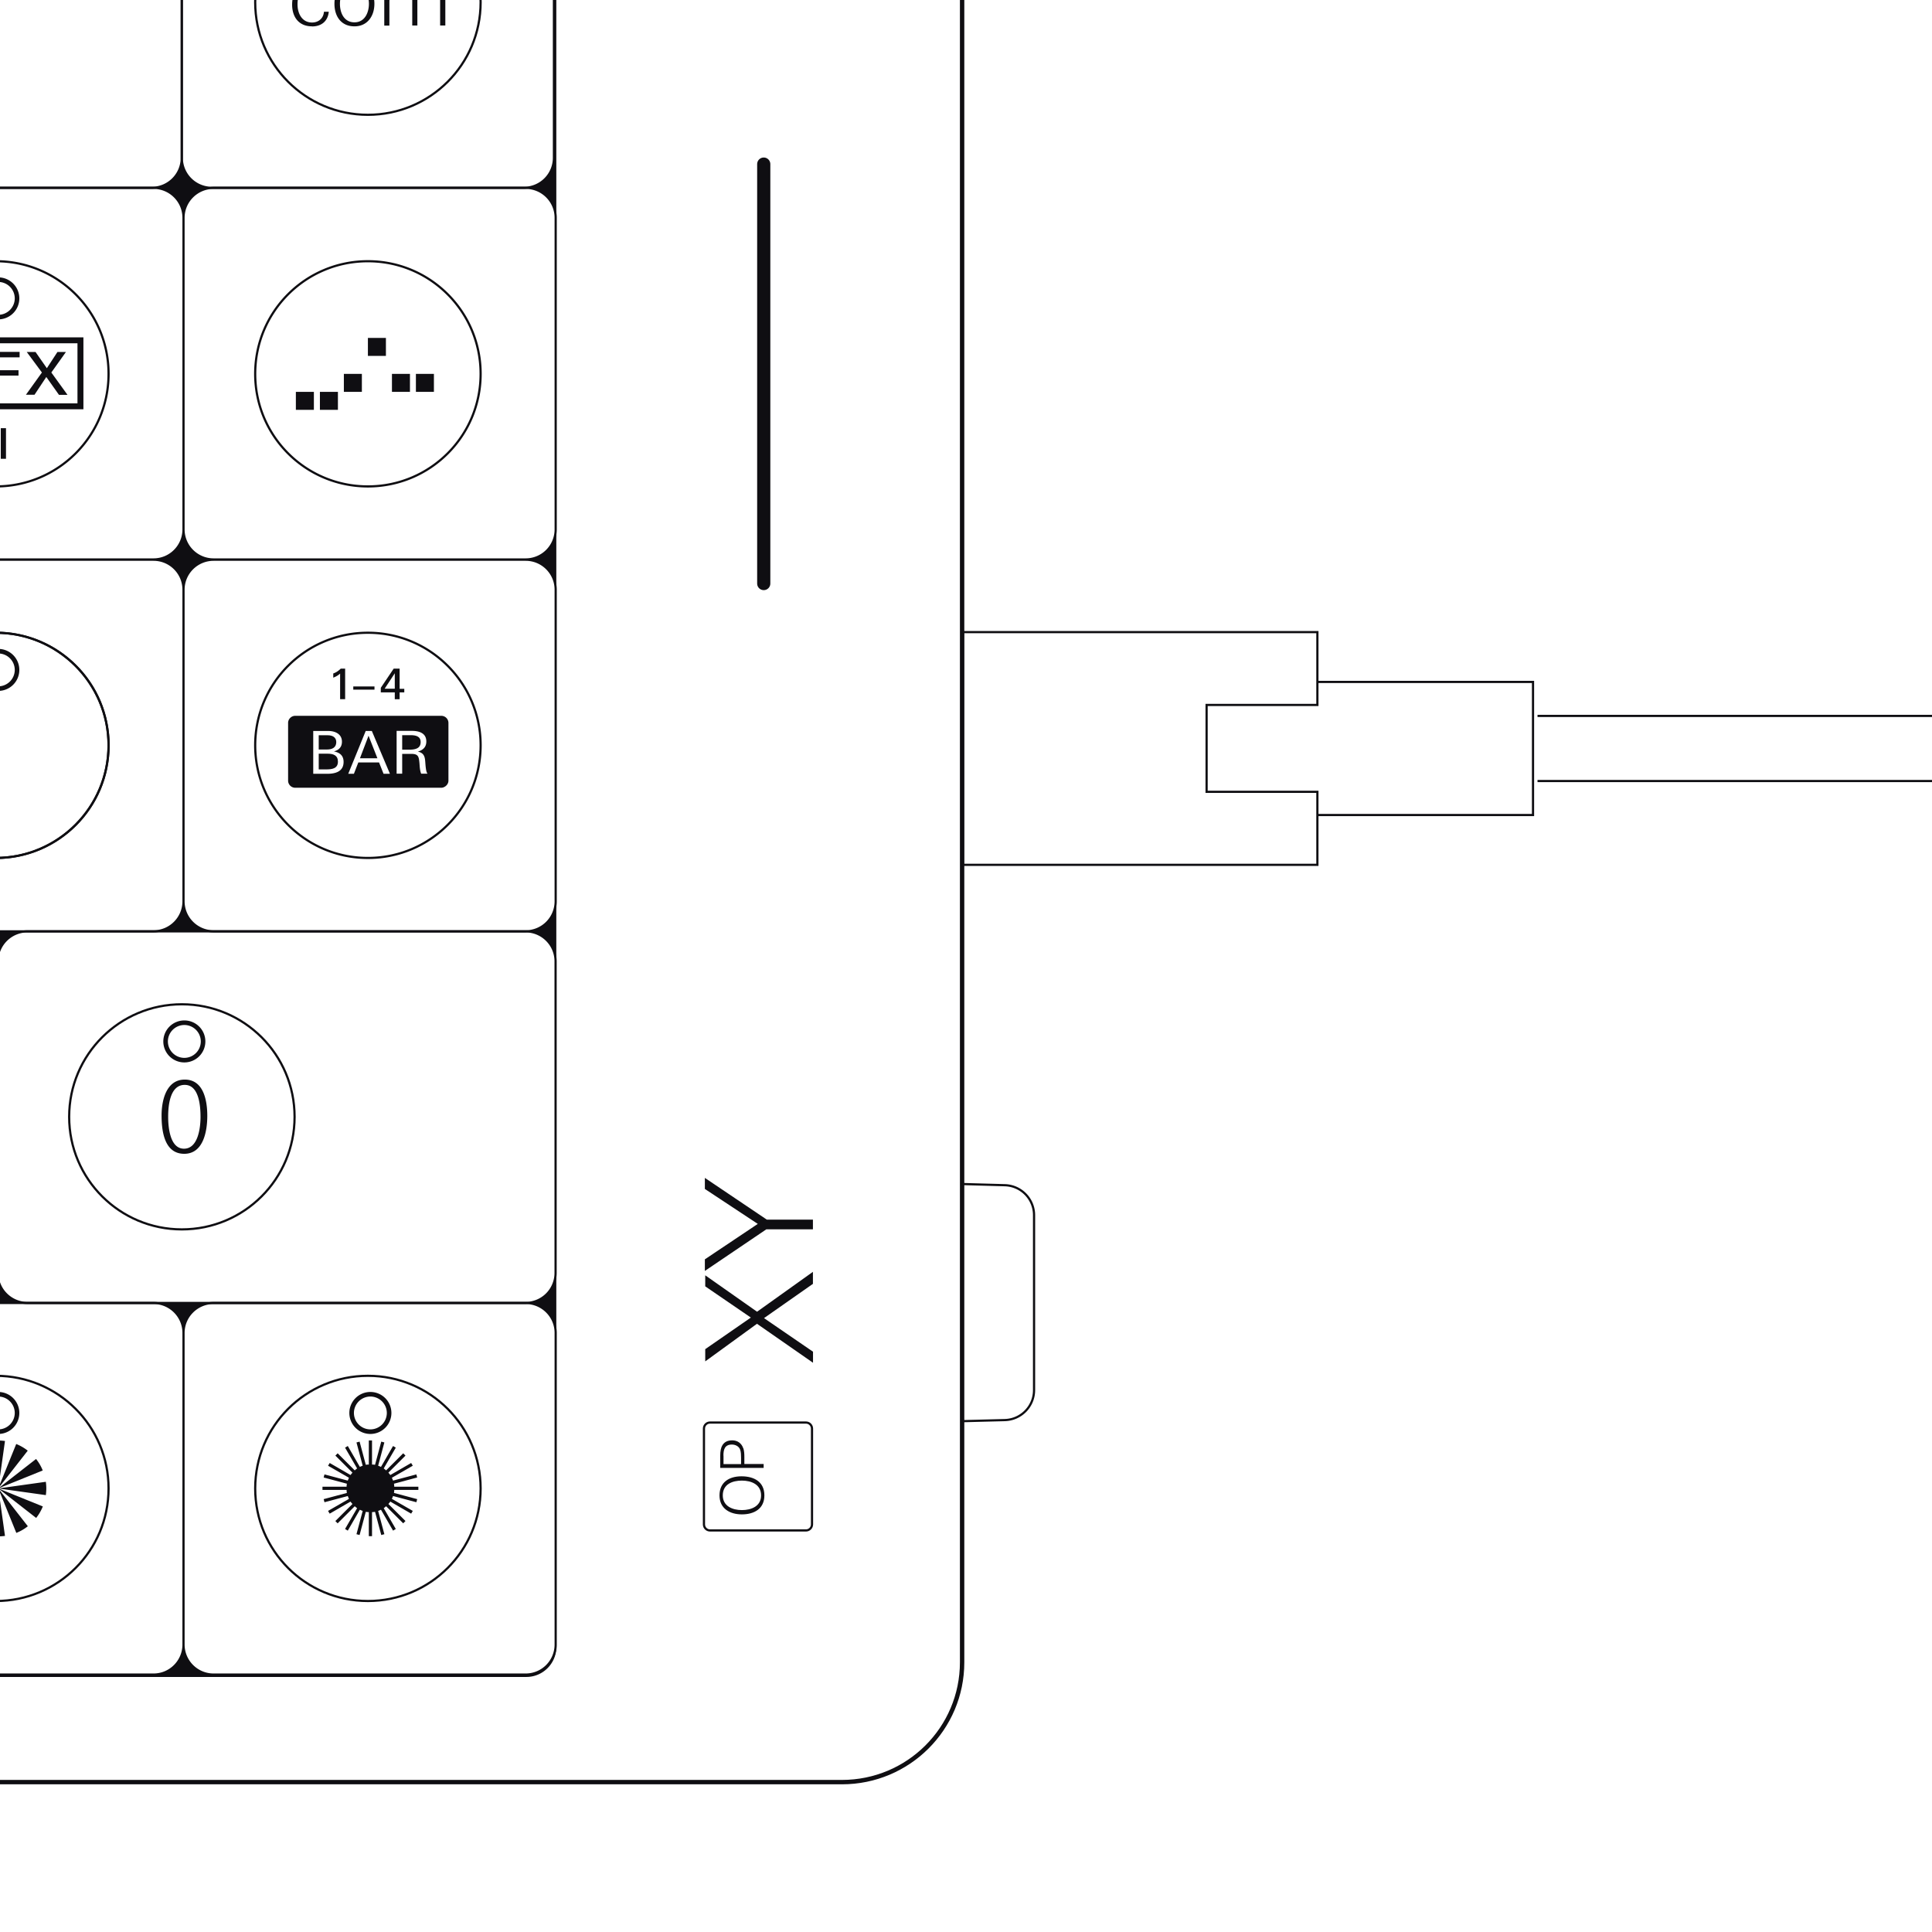 <svg width="440" height="440" fill="none" xmlns="http://www.w3.org/2000/svg"><g clip-path="url(#clip0_4621_65620)"><g clip-path="url(#clip1_4621_65620)"><path d="M35.008 296.741c3.747.021 6.787 3.077 6.787 6.819 0-3.742 3.04-6.798 6.808-6.819H35.008ZM48.624 212.107c-3.769 0-6.85-3.077-6.85-6.839 0 3.762-3.06 6.839-6.829 6.839H48.623ZM41.4 35.937c0 3.763-3.061 6.84-6.83 6.84h.396c3.768 0 6.829 3.056 6.829 6.819 0-3.763 3.081-6.82 6.85-6.82h-.396c-3.79 0-6.85-3.076-6.85-6.839ZM-.614 289.901c0 3.763-3.04 6.819-6.788 6.84H6.173c-3.748-.021-6.808-3.077-6.808-6.84h.02ZM-.614 218.926c0-3.763 3.06-6.819 6.85-6.819H-7.423c3.768 0 6.829 3.056 6.829 6.819h-.021Z" fill="#0F0E12"/><path d="M119.889-126.969H-1308.02c-3.77 0-6.83 3.056-6.83 6.819v495.247c-.02 3.763 3.04 6.819 6.81 6.819H119.868c3.769 0 6.829-3.056 6.829-6.819V-120.15c.021-3.763-3.039-6.819-6.808-6.819Zm6.663 247.54a6.833 6.833 0 0 1-6.829 6.84H48.645c-3.79 0-6.85-3.077-6.85-6.84 0 3.784-3.06 6.84-6.829 6.84h-71.078c-3.789 0-6.85-3.077-6.85-6.84 0 3.784-3.06 6.84-6.828 6.84h-71.057c-3.79 0-6.85-3.077-6.85-6.84a6.833 6.833 0 0 1-6.829 6.84h-71.057c-3.789 0-6.85-3.077-6.85-6.84 0 3.784-3.06 6.84-6.829 6.84h-71.057c-3.789 0-6.849-3.077-6.849-6.84 0 3.805-3.061 6.881-6.829 6.881h-71.078c-3.789 0-6.85-3.076-6.85-6.839 0 3.742-3.06 6.819-6.829 6.819h-71.078c-3.789 0-6.849-3.077-6.849-6.84v.083c0 3.721-2.978 6.736-6.683 6.819 3.685.083 6.683 3.098 6.683 6.819 0-3.763 3.081-6.819 6.849-6.819h71.078c3.769 0 6.829 3.056 6.829 6.819 0-3.763 3.081-6.819 6.85-6.819h71.078c3.768 0 6.829 3.056 6.829 6.819 0-3.763 3.081-6.819 6.849-6.819h71.057c3.769 0 6.829 3.056 6.829 6.819 0-3.763 3.082-6.819 6.85-6.819h71.057c3.768 0 6.829 3.056 6.829 6.819 0-3.763 3.081-6.819 6.85-6.819h71.057c3.768 0 6.829 3.056 6.829 6.819 0-3.763 3.08-6.819 6.85-6.819h71.077c3.769 0 6.83 3.056 6.83 6.819 0-3.763 3.08-6.819 6.849-6.819h71.078c3.768 0 6.829 3.056 6.829 6.819v70.975a6.833 6.833 0 0 1-6.829 6.84c3.768 0 6.829 3.056 6.829 6.819v70.975c0 3.763-3.04 6.819-6.788 6.84 3.769 0 6.829 3.056 6.829 6.819v70.975c0 3.784-3.06 6.84-6.829 6.84H48.686c-3.789 0-6.85-3.077-6.85-6.84 0 3.784-3.06 6.84-6.828 6.84H-36.07c-3.79 0-6.85-3.077-6.85-6.84 0 3.784-3.06 6.84-6.829 6.84h-71.057c-3.789 0-6.849-3.077-6.849-6.84a6.833 6.833 0 0 1-6.829 6.84h-71.057c-3.79 0-6.85-3.077-6.85-6.84 0 3.784-3.06 6.84-6.829 6.84h-71.057c-3.789 0-6.85-3.077-6.85-6.84 0 3.784-3.06 6.84-6.829 6.84h-71.078c-3.789 0-6.849-3.077-6.849-6.84a6.833 6.833 0 0 1-6.829 6.84h-71.078c-3.789 0-6.85-3.077-6.85-6.84 0 3.784-3.06 6.84-6.829 6.84h-71.078c-3.789 0-6.849-3.077-6.849-6.84a6.833 6.833 0 0 1-6.829 6.84h-71.057c-3.789 0-6.85-3.077-6.85-6.84 0 3.784-3.06 6.84-6.829 6.84h-71.057c-3.789 0-6.849-3.077-6.849-6.84 0 3.763-3.061 6.84-6.829 6.84h-71.078c-3.79 0-6.85-3.077-6.85-6.84 0 3.784-3.06 6.84-6.829 6.84h-71.078c-3.789 0-6.849-3.077-6.849-6.84a6.833 6.833 0 0 1-6.829 6.84h-71.058c-3.789 0-6.849-3.077-6.849-6.84a6.833 6.833 0 0 1-6.829 6.84h-71.075c-3.79 0-6.85-3.077-6.85-6.84 0 3.784-3.06 6.84-6.83 6.84h-71.08c-3.79 0-6.85-3.077-6.85-6.84 0 3.784-3.06 6.84-6.83 6.84h-71.06c-3.78 0-6.84-3.077-6.84-6.84 0 3.784-3.09 6.84-6.83 6.84h-71.33c-3.77 0-6.83-3.056-6.83-6.819v-70.996c0-3.763 3.06-6.819 6.83-6.819-3.77 0-6.83-3.077-6.83-6.84v-70.954c0-3.763 3.08-6.819 6.85-6.819-3.77 0-6.85-3.077-6.85-6.84v-70.954c0-3.763 3.08-6.819 6.85-6.819h71.08c3.77 0 6.83 3.056 6.83 6.819 0-3.763 3.08-6.819 6.85-6.819-3.79 0-6.85-3.077-6.85-6.84 0 3.784-3.06 6.84-6.83 6.84h-71.08c-3.79 0-6.85-3.077-6.85-6.84V49.741c0-3.763 3.08-6.819 6.85-6.819h.04c-3.79 0-6.85-3.076-6.85-6.84V-119.63c0-3.762 3.08-6.819 6.85-6.819h155.79c3.77 0 6.83 3.057 6.83 6.819 0-3.762 3.08-6.819 6.85-6.819h155.795c3.769 0 6.829 3.057 6.829 6.819v.292c0-3.763 3.06-6.819 6.829-6.819h325.181c3.768 0 6.829 3.056 6.829 6.819v-.271c0-3.763 3.081-6.819 6.849-6.819h155.793c3.768 0 6.829 3.056 6.829 6.819v-.083c0-3.763 3.081-6.819 6.85-6.819h155.792c3.769 0 6.829 3.056 6.829 6.819 0-3.763 3.082-6.819 6.85-6.819h155.793c3.726 0 6.745 2.994 6.829 6.694a6.848 6.848 0 0 1 6.849-6.694H34.529c3.768 0 6.829 3.056 6.829 6.819 0-3.763 3.081-6.819 6.85-6.819h71.077c3.769 0 6.829 3.056 6.829 6.819v70.975c0 3.784-3.06 6.84-6.829 6.84 3.769 0 6.829 3.056 6.829 6.82v70.974c0 3.784-3.06 6.84-6.829 6.84h.396c3.768 0 6.829 3.056 6.829 6.819v70.975l.042.021Z" fill="#0F0E12"/><path d="M6.256 296.741c-3.79 0-6.85-3.077-6.85-6.84v-70.975c0-3.763 3.082-6.819 6.85-6.819h113.446c3.768 0 6.829 3.056 6.829 6.819v70.975a6.833 6.833 0 0 1-6.829 6.84H6.256ZM-121.222 42.777c-3.789 0-6.85-3.077-6.85-6.84v-155.609c0-3.763 3.082-6.819 6.85-6.819H34.571c3.768 0 6.829 3.056 6.829 6.819V35.937c0 3.784-3.06 6.84-6.83 6.84h-155.792Z" stroke="#0F0E12" stroke-width=".5" stroke-linecap="round" stroke-linejoin="round"/><path d="M-36.112 127.411c-3.789 0-6.85-3.077-6.85-6.84V49.596c0-3.763 3.082-6.82 6.85-6.82h71.078c3.768 0 6.829 3.057 6.829 6.82v70.975c0 3.784-3.06 6.84-6.829 6.84h-71.078ZM48.645 127.411c-3.79 0-6.85-3.077-6.85-6.84V49.596c0-3.763 3.081-6.82 6.85-6.82h71.078c3.768 0 6.829 3.057 6.829 6.82v70.975a6.833 6.833 0 0 1-6.829 6.84H48.645ZM-36.112 212.107c-3.789 0-6.85-3.077-6.85-6.84v-70.975c0-3.763 3.082-6.819 6.85-6.819h71.078c3.768 0 6.829 3.056 6.829 6.819v70.975c0 3.784-3.06 6.84-6.829 6.84h-71.078ZM48.645 212.107c-3.79 0-6.85-3.077-6.85-6.84v-70.975c0-3.763 3.081-6.819 6.85-6.819h71.078c3.768 0 6.829 3.056 6.829 6.819v70.975a6.833 6.833 0 0 1-6.829 6.84H48.645ZM-36.112 381.375c-3.789 0-6.85-3.077-6.85-6.84V303.56c0-3.763 3.082-6.819 6.85-6.819h71.078c3.768 0 6.829 3.056 6.829 6.819v70.975c0 3.784-3.06 6.84-6.829 6.84h-71.078ZM48.645 381.375c-3.79 0-6.85-3.077-6.85-6.84V303.56c0-3.763 3.081-6.819 6.85-6.819h71.078c3.768 0 6.829 3.056 6.829 6.819v70.975a6.833 6.833 0 0 1-6.829 6.84H48.645Z" stroke="#0F0E12" stroke-width=".5" stroke-linecap="round" stroke-linejoin="round"/><path d="M48.249 42.777c-3.79 0-6.85-3.077-6.85-6.84V-35.04c0-3.762 3.082-6.818 6.85-6.818h71.078c3.768 0 6.829 3.056 6.829 6.819v70.975a6.833 6.833 0 0 1-6.829 6.84H48.249ZM24.723 169.738c0-14.158-11.492-25.634-25.67-25.634-14.179 0-25.67 11.476-25.67 25.634s11.491 25.654 25.67 25.654c14.178 0 25.67-11.496 25.67-25.654ZM3.154-41.795c0-25.633-20.82-46.402-46.47-46.402s-46.469 20.769-46.469 46.402c0 25.634 20.82 46.402 46.47 46.402S3.154-16.16 3.154-41.795ZM219.094 269.652l9.744.271c3.706.104 6.662 3.118 6.662 6.819v39.853c0 3.7-2.956 6.715-6.662 6.819l-9.744.249M24.723 85.146c0-14.178-11.492-25.654-25.67-25.654-14.179 0-25.67 11.476-25.67 25.654 0 14.178 11.491 25.633 25.67 25.633 14.178 0 25.67-11.475 25.67-25.633ZM109.459 85.146c0-14.178-11.493-25.654-25.671-25.654-14.178 0-25.67 11.476-25.67 25.654 0 14.178 11.492 25.633 25.67 25.633s25.671-11.475 25.671-25.633ZM109.459 169.738c0-14.158-11.493-25.634-25.671-25.634-14.178 0-25.67 11.476-25.67 25.634s11.492 25.654 25.67 25.654 25.671-11.496 25.671-25.654Z" stroke="#0F0E12" stroke-width=".5" stroke-linecap="round" stroke-linejoin="round"/><path d="M83.788 26.145c14.178 0 25.671-11.476 25.671-25.633 0-14.157-11.493-25.634-25.671-25.634-14.177 0-25.67 11.477-25.67 25.634s11.493 25.633 25.67 25.633ZM24.723 338.985c0-14.178-11.492-25.654-25.67-25.654-14.179 0-25.67 11.476-25.67 25.654 0 14.179 11.491 25.634 25.67 25.634 14.178 0 25.67-11.476 25.67-25.634ZM109.459 338.985c0-14.178-11.493-25.654-25.671-25.654-14.178 0-25.67 11.476-25.67 25.654 0 14.179 11.492 25.634 25.67 25.634s25.671-11.476 25.671-25.634ZM24.723 169.738c0-14.158-11.492-25.634-25.67-25.634-14.179 0-25.67 11.476-25.67 25.634s11.491 25.654 25.67 25.654c14.178 0 25.67-11.496 25.67-25.654ZM41.42 279.985c14.178 0 25.67-11.477 25.67-25.634s-11.492-25.633-25.67-25.633c-14.177 0-25.67 11.476-25.67 25.633 0 14.157 11.493 25.634 25.67 25.634Z" stroke="#0F0E12" stroke-width=".5" stroke-linecap="round" stroke-linejoin="round"/><path d="M-.385 64.21a3.756 3.756 0 0 1 3.747 3.743 3.756 3.756 0 0 1-3.747 3.742 3.756 3.756 0 0 1-3.748-3.742 3.756 3.756 0 0 1 3.748-3.742Zm0-1.039a4.786 4.786 0 0 0-4.789 4.782 4.786 4.786 0 0 0 4.789 4.781 4.786 4.786 0 0 0 4.788-4.781 4.786 4.786 0 0 0-4.788-4.782ZM-.385 148.824a3.756 3.756 0 0 1 3.747 3.742 3.756 3.756 0 0 1-3.747 3.742 3.756 3.756 0 0 1-3.748-3.742 3.756 3.756 0 0 1 3.748-3.742Zm0-1.039a4.785 4.785 0 0 0-4.789 4.781 4.786 4.786 0 0 0 4.789 4.782 4.786 4.786 0 0 0 4.788-4.782 4.785 4.785 0 0 0-4.788-4.781ZM41.982 233.437a3.756 3.756 0 0 1 3.748 3.743 3.756 3.756 0 0 1-3.748 3.742 3.756 3.756 0 0 1-3.747-3.742 3.756 3.756 0 0 1 3.747-3.743Zm0-1.039a4.786 4.786 0 0 0-4.788 4.782 4.785 4.785 0 0 0 4.788 4.781 4.785 4.785 0 0 0 4.789-4.781 4.786 4.786 0 0 0-4.789-4.782ZM84.35 318.051a3.756 3.756 0 0 1 3.748 3.742 3.756 3.756 0 0 1-3.748 3.742 3.756 3.756 0 0 1-3.747-3.742 3.756 3.756 0 0 1 3.748-3.742Zm0-1.04a4.786 4.786 0 0 0-4.788 4.782 4.785 4.785 0 0 0 4.788 4.781 4.785 4.785 0 0 0 4.789-4.781 4.786 4.786 0 0 0-4.788-4.782ZM-.385 318.051a3.756 3.756 0 0 1 3.747 3.742 3.756 3.756 0 0 1-3.747 3.742 3.756 3.756 0 0 1-3.748-3.742 3.756 3.756 0 0 1 3.748-3.742Zm0-1.04a4.786 4.786 0 0 0-4.789 4.782 4.785 4.785 0 0 0 4.789 4.781 4.785 4.785 0 0 0 4.788-4.781 4.786 4.786 0 0 0-4.788-4.782Z" fill="#0F0E12"/><path d="M170.023-150.96H-1311.6c-15.12 0-27.36 12.203-27.36 27.296v502.232c0 15.073 12.24 27.297 27.36 27.297H191.758c15.095 0 27.357-12.203 27.357-27.297v-502.232c0-15.072-12.242-27.296-27.357-27.296h-21.735Z" stroke="#0F0E12" stroke-linecap="round" stroke-linejoin="round"/><path d="M173.937 37.372v95.527" stroke="#0F0E12" stroke-width="3" stroke-linecap="round" stroke-linejoin="round"/><path d="M71.484 89.241h-4.102v4.096h4.102V89.24ZM76.96 89.241h-4.102v4.096h4.101V89.24ZM82.414 85.145h-4.101v4.096h4.101v-4.096ZM87.89 76.955h-4.102v4.095h4.102v-4.095ZM93.365 85.145h-4.101v4.096h4.101v-4.096ZM98.82 85.145H94.72v4.096h4.101v-4.096ZM41.962 262.771c-4.518 0-5.164-5.114-5.164-8.752 0-3.327 1.02-8.15 5.289-8.15 4.268 0 5.121 4.74 5.121 8.254 0 3.513-.895 8.648-5.246 8.648Zm.104-15.696c-3.352 0-3.769 4.678-3.769 7.255 0 2.412.417 7.277 3.602 7.277 3.186 0 3.768-4.678 3.768-7.235 0-2.557-.353-7.297-3.601-7.297ZM-.385 349.9c.52 0 1.02-.042 1.52-.104l-1.52-10.811-1.52 10.811c.5.062 1 .104 1.52.104ZM10.441 340.503c.062-.499.104-.998.104-1.518 0-.519-.042-1.018-.104-1.517l-10.826 1.517 10.826 1.518ZM6.34 347.592l-6.725-8.607 4.101 10.125a10.27 10.27 0 0 0 2.623-1.518Z" fill="#0F0E12"/><path d="m9.754 343.081-10.14-4.096 8.62 6.715a10.635 10.635 0 0 0 1.52-2.619ZM3.695 328.861l-4.101 10.124 6.724-8.607a10.663 10.663 0 0 0-2.623-1.517ZM8.213 332.271l-8.62 6.715 10.14-4.096a10.264 10.264 0 0 0-1.52-2.619Z" fill="#0F0E12"/><path d="M-.385 328.071c-.52 0-1.02.041-1.52.104l1.52 10.81 1.52-10.81c-.5-.063-1-.104-1.52-.104ZM95.28 339.318v-.728h-5.496c0-.229-.02-.478-.062-.686l5.288-1.414-.188-.706-5.308 1.413a5.96 5.96 0 0 0-.271-.644l4.768-2.745-.375-.623-4.747 2.744c-.125-.187-.291-.374-.437-.541l3.893-3.887-.52-.52-3.894 3.888c-.166-.146-.354-.312-.541-.437l2.748-4.74-.624-.374-2.749 4.761a6.169 6.169 0 0 0-.645-.271l1.416-5.301-.708-.187-1.416 5.281a3.802 3.802 0 0 0-.687-.063v-5.488h-.729v5.488c-.229 0-.478.021-.687.063l-1.415-5.281-.708.187 1.415 5.301a6.16 6.16 0 0 0-.645.271l-2.748-4.761-.625.374 2.749 4.74c-.188.125-.375.291-.542.437l-3.893-3.888-.52.52 3.893 3.887c-.146.167-.313.354-.438.541l-4.746-2.744-.375.623 4.767 2.745a5.94 5.94 0 0 0-.27.644l-5.31-1.413-.186.706L79 337.904a3.826 3.826 0 0 0-.063.686h-5.496v.728h5.496c0 .228.021.478.063.686l-5.288 1.413.187.707 5.309-1.413c.083.228.166.436.27.644l-4.767 2.744.375.624 4.746-2.744c.125.187.292.374.438.54l-3.894 3.888.52.52 3.894-3.888c.167.146.354.312.541.437l-2.748 4.74.625.374 2.748-4.761c.208.104.416.187.645.27l-1.415 5.302.708.187 1.415-5.281a3.8 3.8 0 0 0 .687.063v5.488h.73v-5.488c.228 0 .478-.021.686-.063l1.416 5.281.708-.187-1.416-5.302c.229-.083.437-.166.645-.27l2.749 4.761.624-.374-2.748-4.74c.187-.125.375-.291.541-.437l3.894 3.888.52-.52-3.893-3.888c.145-.166.312-.353.437-.54l4.747 2.744.375-.624-4.768-2.744c.104-.208.187-.416.27-.644l5.31 1.413.187-.707-5.288-1.413c.041-.229.062-.458.062-.686h5.497ZM77.459 159.239v-5.841c-.437.415-.979.706-1.562.935v-.956c.708-.25 1.166-.582 1.708-1.102h.999v6.964h-1.145ZM80.457 157.057v-.728h4.83v.728h-4.83ZM91.013 157.68v1.559h-1.104v-1.559h-3.185v-1.039l2.935-4.366h1.353v4.594h1.062v.811h-1.061Zm-1.104-4.345-2.311 3.514h2.311v-3.514ZM.177 104.48v-6.965h1.187v6.965H.177ZM-.032 81.383v2.93h4.248v1.227H-.032v4.345h-1.644v-9.75h6.142v1.248H-.031ZM13.418 89.906l-2.873-4.053-2.686 4.053H5.902l3.643-5.072-3.456-4.678h2l2.58 3.7 2.416-3.7h1.936l-3.331 4.678 3.685 5.093h-1.936l-.021-.02Z" fill="#0F0E12"/><path d="M17.644 78.18v13.68H-4.383V78.18h22.027Zm1.354-1.35H-5.715v16.382h24.713V76.83ZM81.977 172.69h3.976l-2.02-5.135-1.956 5.135ZM74.648 171.65h-2.06v3.576h1.665c1.29 0 2.707-.145 2.707-1.767 0-1.434-1.041-1.809-2.311-1.809ZM76.585 169.01c0-1.122-.895-1.559-1.916-1.559h-2.082v3.243h1.895c1.124 0 2.103-.415 2.103-1.704v.02ZM95.801 169.01c0-1.351-1.145-1.58-2.27-1.58h-1.936v3.306h1.583c1.228 0 2.623-.187 2.623-1.726Z" fill="#0F0E12"/><path d="M100.507 163.023h-33.27c-.458 0-.854.187-1.145.478a1.59 1.59 0 0 0-.479 1.144v13.138c0 .894.728 1.622 1.624 1.622h33.27c.353 0 .666-.145.936-.333.396-.291.687-.748.687-1.289v-13.138c0-.894-.728-1.622-1.623-1.622Zm-25.88 13.201h-3.289v-9.75h3.435c1.52 0 3.103.665 3.103 2.453 0 1.206-.708 1.913-1.833 2.204 1.333.249 2.207.935 2.207 2.391 0 2.203-1.874 2.702-3.664 2.702h.042Zm12.722 0-1.02-2.578h-4.727l-1 2.578h-1.29l3.977-9.75h1.394l4.123 9.75h-1.457Zm8.577 0c-.312-.769-.333-1.601-.395-2.411-.146-1.435-.209-2.121-1.853-2.121h-2.082v4.511h-1.27v-9.75h3.477c1.603 0 3.29.478 3.29 2.412 0 1.289-.771 1.975-1.937 2.307 1.249.271 1.561.978 1.665 2.017.063.644.084 1.331.209 2.079.062.353.145.686.333.935h-1.437v.021ZM71.067 6C68.07 6 66.53 3.9 66.53 1.052c0-2.848 1.52-5.218 4.642-5.218 2.124 0 3.56 1.143 3.727 3.285h-1.145c-.125-1.497-1.082-2.37-2.582-2.37-2.498 0-3.414 2.037-3.414 4.24 0 2.059 1 4.138 3.31 4.138 1.479 0 2.603-.956 2.707-2.453h1.103c-.208 2.162-1.686 3.347-3.83 3.347l.02-.021ZM80.728 6c-3.04 0-4.56-2.287-4.56-5.135s1.603-4.969 4.56-4.969c2.956 0 4.538 2.142 4.538 4.97C85.266 3.692 83.642 6 80.728 6Zm0-9.147c-2.332 0-3.31 1.912-3.31 4.012 0 2.1.957 4.22 3.31 4.22 2.352 0 3.29-2.224 3.29-4.22 0-1.996-.959-4.012-3.29-4.012ZM100.236 5.792V-.07c0-1.663-.5-2.952-2.416-2.952-2.186 0-2.768 1.518-2.768 3.43v5.406h-1.166V.096c0-1.705-.396-3.098-2.415-3.098-2.02 0-2.79 1.663-2.79 3.43v5.406h-1.166v-7.38c0-.77-.063-1.56-.063-2.329h1.145l.084 1.684c.645-1.185 1.644-1.788 2.998-1.788 1.603 0 2.519.582 3.123 2.079.666-1.435 1.749-2.079 3.33-2.079 2.853 0 3.29 1.871 3.29 4.241v5.55h-1.166l-.02-.02ZM185.159 292.375l-11.16 7.817 11.16 7.651v2.515l-12.763-8.877-11.784 8.565v-2.785l10.389-7.194-10.389-7.11v-2.515l11.805 8.295 12.721-9.085v2.682l.021.041ZM174.624 277.76h10.514v2.204H174.54l-14.011 9.48v-2.64l12.054-8.067-12.054-7.962v-2.516l14.074 9.48.021.021Z" fill="#0F0E12"/><path d="M183.555 323.975h-21.86c-.759 0-1.374.614-1.374 1.372v21.829c0 .758.615 1.372 1.374 1.372h21.86c.759 0 1.375-.614 1.375-1.372v-21.829c0-.758-.616-1.372-1.375-1.372Z" stroke="#0F0E12" stroke-width=".5" stroke-miterlimit="10"/><path d="M174.083 340.565c0 3.056-2.332 4.324-5.122 4.324s-5.101-1.351-5.101-4.324 2.165-4.345 5.018-4.345c2.852 0 5.205 1.248 5.205 4.345Zm-9.473 0c0 2.453 2.207 3.347 4.351 3.347s4.372-.873 4.372-3.347-2.207-3.368-4.372-3.368-4.351.811-4.351 3.368ZM169.294 329.838c.187.582.229 1.289.229 1.975v1.601h4.393v.894h-9.889v-2.765c0-1.081.166-1.871.499-2.412.5-.79 1.249-1.102 2.249-1.102 1.207 0 2.123.686 2.498 1.809h.021Zm-4.518 1.663v1.934h3.998v-1.476c0-.541-.021-1.289-.209-1.809-.27-.769-1.103-1.164-1.873-1.164-1.645 0-1.937 1.143-1.937 2.515h.021Z" fill="#0F0E12"/></g><path d="M350.159 163.046h90.466v14.827h-90.466M219.297 143.96h80.729v16.588h-25.23v19.783h25.23v16.629h-80.729v-53ZM300.026 155.306h49.109v30.309h-49.109" stroke="#0F0E12" stroke-width=".5" stroke-miterlimit="10"/></g><defs><clipPath id="clip0_4621_65620"><path fill="#fff" d="M0 0h440v440H0z"/></clipPath><clipPath id="clip1_4621_65620"><path fill="#fff" transform="translate(-1340 -152)" d="M0 0h1576v563H0z"/></clipPath></defs></svg>